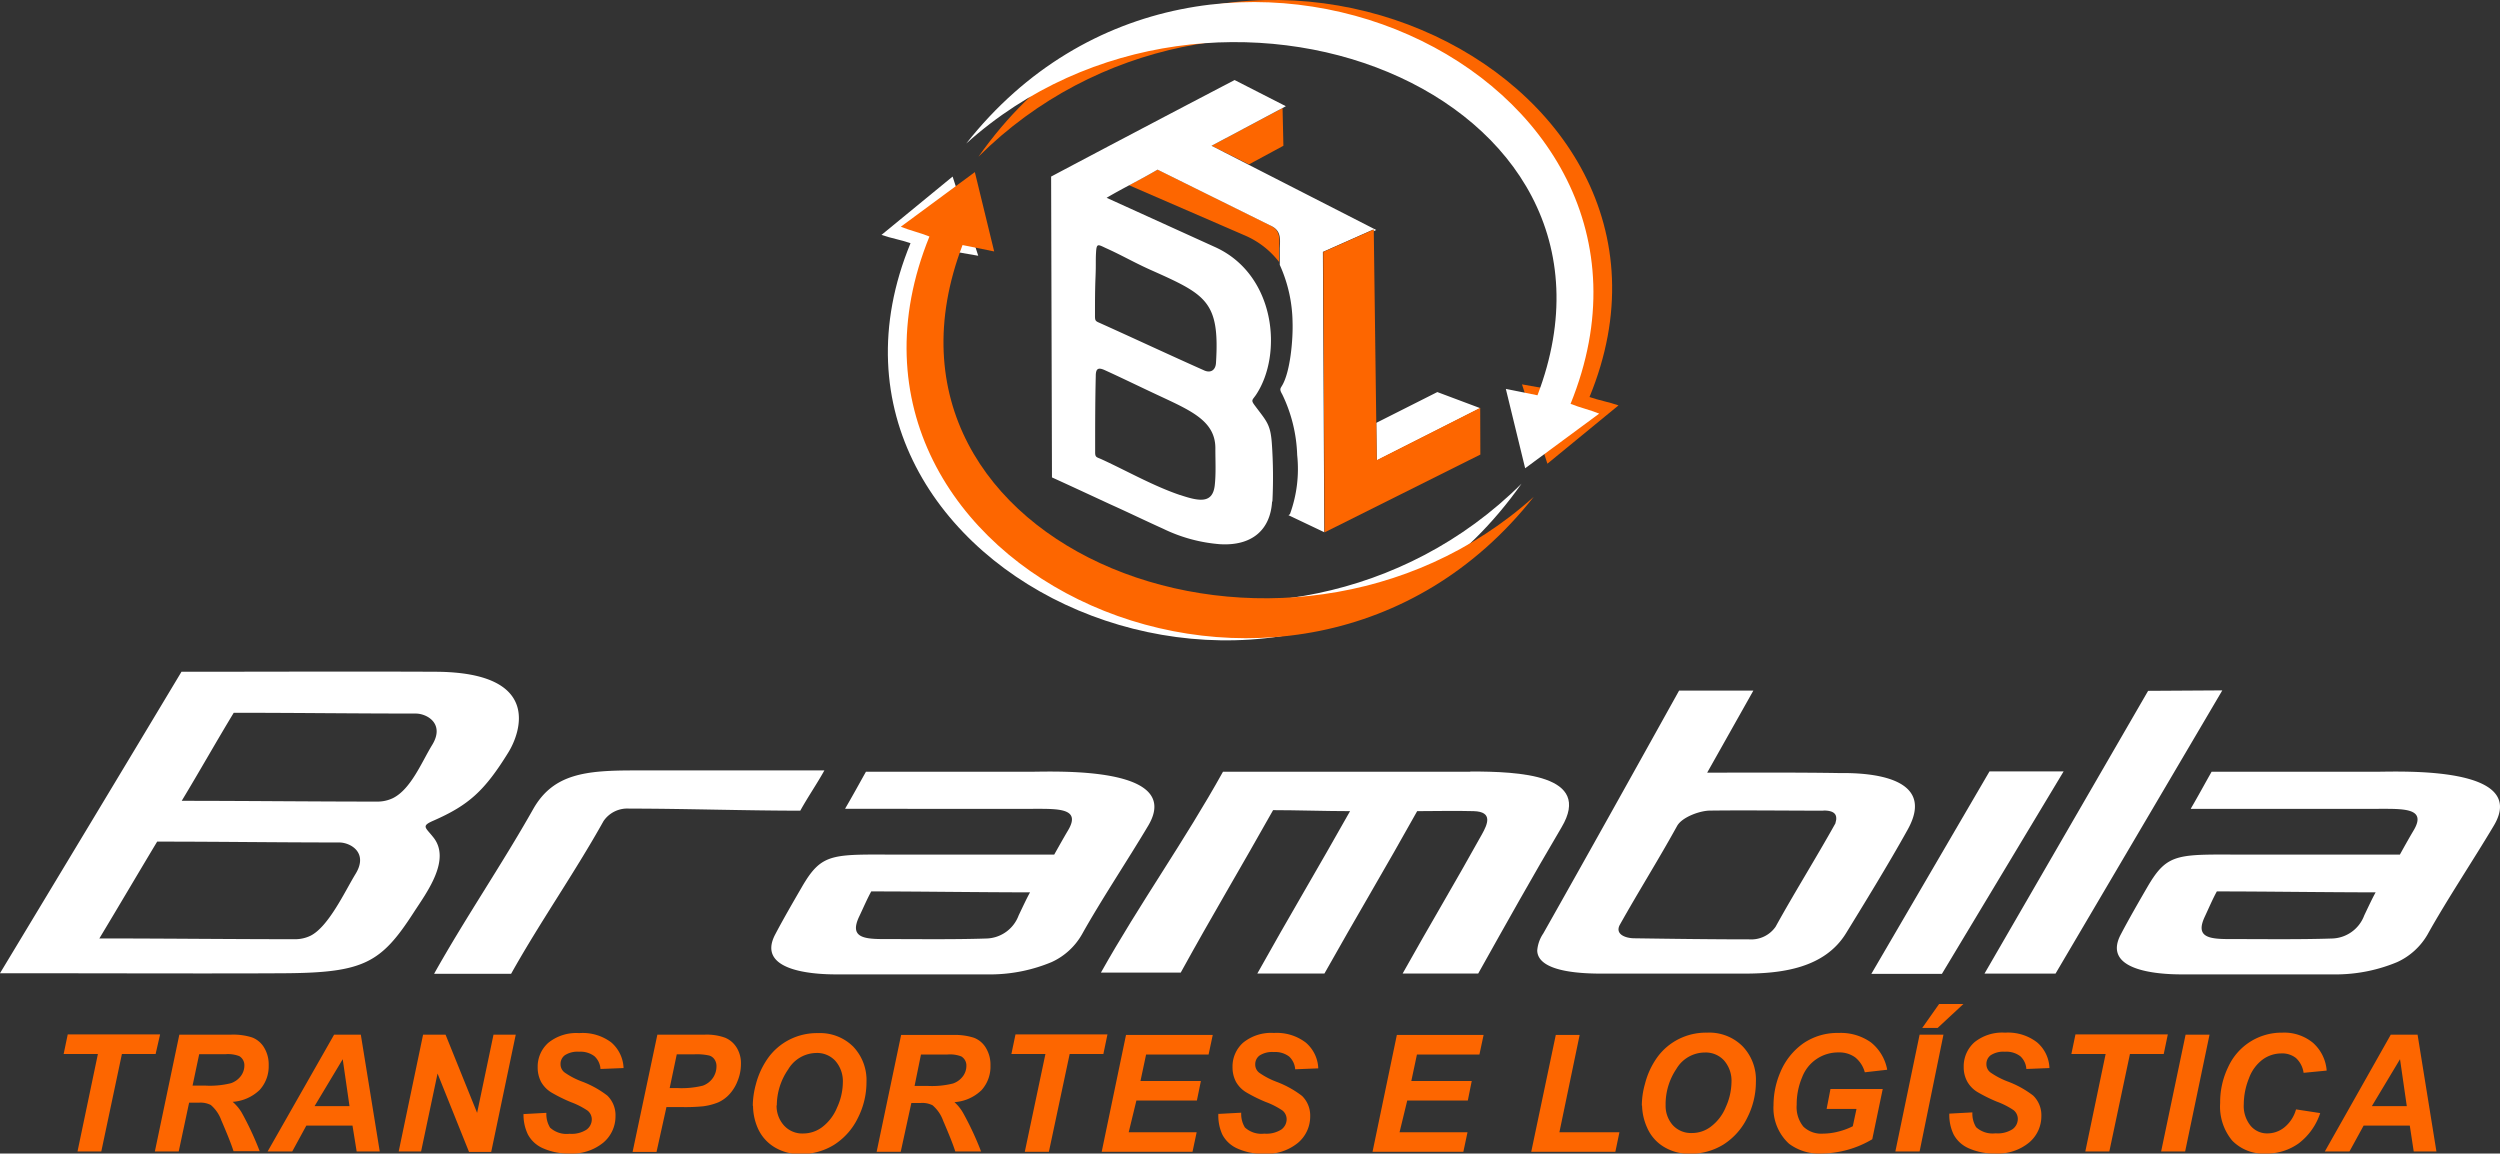 <svg id="Camada_1" data-name="Camada 1" xmlns="http://www.w3.org/2000/svg" viewBox="0 0 324.82 149.88"><rect x="0" y="0" width="324.82" height="149.88" fill="#333333" stroke="none"/><title>brambila_1</title><path d="M61.6,109.21c-8.34,0-17.06-.1-25.4-.1,2.35-3.89,4.41-7.56,6.76-11.44,8.34,0,15.29.1,23.63.1,1.53,0,3.82,1.36,2.15,4.08-1.36,2.22-2.76,5.76-5.12,6.92a4.64,4.64,0,0,1-2,.44M50.89,127.09c-8.33,0-17-.1-25.39-.1,2.34-3.88,5.17-8.69,7.51-12.58,8.34,0,15.29.11,23.63.11,1.54,0,3.82,1.36,2.15,4.08-1.36,2.22-3.51,6.89-5.88,8.05A4.6,4.6,0,0,1,50.89,127.09ZM36.17,92.34c-8,13.34-15.54,25.84-23.58,39.17,12.39,0,29.06.06,37.18,0,10.1-.08,12.35-1.37,16.53-7.83,1.65-2.56,5-6.92,2.55-9.88-1-1.26-1.56-1.41.07-2.12,4.55-2,6.62-3.84,9.73-8.88,1.49-2.41,4.56-10.39-9.44-10.46C58.2,92.29,47.19,92.34,36.17,92.34Z" transform="translate(-12.59 -5.06)" style="fill:#fff"/><path d="M69,131.58H79c3.76-6.73,8.24-13.09,12-19.83a3.73,3.73,0,0,1,3.34-1.63c7.07,0,15.16.27,22.23.27.94-1.71,2.19-3.53,3.13-5.23H95c-6.31,0-10.51.42-13.12,5-4.08,7.23-8.81,14.14-12.87,21.39" transform="translate(-12.59 -5.06)" style="fill:#fff"/><path d="M122.41,110.1c1-1.71,1.73-3.06,2.69-4.77h21.4c3.12,0,19.89-.78,15.28,7-2.59,4.36-6.15,9.71-8.62,14.14a8.67,8.67,0,0,1-3.93,3.59,20.78,20.78,0,0,1-7.64,1.6H121.18c-3,0-10.36-.47-7.87-5.19,1-1.91,2.36-4.26,3.44-6.12,2.7-4.68,4-4.25,13.41-4.25h19.4c.53-.94,1.18-2.11,1.81-3.17,1.73-2.92-1.36-2.78-4.65-2.78H122.41M140.7,127a4.6,4.6,0,0,0,4.24-3c.48-1,1-2.13,1.48-3-6.41,0-14.22-.12-20.63-.12-.55,1-1.06,2.2-1.59,3.31-1.18,2.53.41,2.86,2.93,2.88C131.55,127.07,136.48,127.14,140.7,127Z" transform="translate(-12.59 -5.06)" style="fill:#fff"/><path d="M203.61,105.33H171.49c-5,9-10.82,17.12-15.86,26.1H166c4-7.28,7.92-13.83,12-21.11,3,0,6.95.13,10,.13-4.08,7.27-8,13.83-12.05,21.1h8.72c4.08-7.27,8-13.83,12.05-21.1,2.57,0,4.77-.07,7.34,0s1.78,1.74,1.08,3c-3.48,6.28-6.81,11.83-10.31,18.1h9.82c3.67-6.56,7-12.51,10.83-19,4.08-6.86-5.57-7.25-11.84-7.25" transform="translate(-12.59 -5.06)" style="fill:#fff"/><path d="M213.06,126.41a4.56,4.56,0,0,0-.74,2.15c.07,3,6.64,3,8.61,3h18.26c4.9,0,10.46-.7,13.26-5.26,2-3.26,5.54-9,8-13.45,4.36-7.8-7.69-7.33-9.05-7.35-5.57-.09-11.95-.05-17-.05l6-10.66h-9.65c-6,10.79-11.58,20.81-17.66,31.58m36.44-16c1.09,0,1.64.32,1.64,1,0,0,0,0,0,.11s-.06.31-.11.56c-2.5,4.48-5.29,8.94-7.77,13.43a3.85,3.85,0,0,1-3.41,1.64c-4.78,0-10.15-.07-14.93-.14-1.15,0-2.58-.52-1.89-1.77,2.51-4.47,4.95-8.33,7.43-12.82.65-1.17,3-2,4.28-2C239.5,110.32,244.7,110.39,249.5,110.39Z" transform="translate(-12.59 -5.06)" style="fill:#fff"/><path d="M271.08,105.29l-15.35,26.3h9.17l15.81-26.3h-9.63" transform="translate(-12.59 -5.06)" style="fill:#fff"/><polygon points="288.74 89.7 279.1 89.76 257.84 126.5 267.07 126.5 288.74 89.7" style="fill:#fff"/><path d="M297.25,110.1c1-1.71,1.72-3.06,2.69-4.77h21.39c3.12,0,19.9-.78,15.28,7-2.59,4.36-6.15,9.71-8.61,14.14a8.75,8.75,0,0,1-3.94,3.59,20.78,20.78,0,0,1-7.64,1.6H296c-3,0-10.36-.47-7.86-5.19,1-1.91,2.35-4.26,3.43-6.12,2.71-4.68,4-4.25,13.41-4.25H324.4c.52-.94,1.17-2.11,1.8-3.17,1.73-2.92-1.36-2.78-4.65-2.78h-24.3M315.53,127a4.6,4.6,0,0,0,4.24-3c.48-1,1-2.13,1.48-3-6.41,0-14.22-.12-20.63-.12-.55,1-1.06,2.2-1.58,3.31-1.18,2.53.4,2.86,2.92,2.88C306.38,127.07,311.31,127.14,315.53,127Z" transform="translate(-12.59 -5.06)" style="fill:#fff"/><path d="M159.27,29.12l15.06,6.53a11.14,11.14,0,0,1,4.45,3.45v-.86c0-.36,0-.69,0-1,.08-1.42.12-2.33-1.34-3L163,27.09c-1.28.76-2.48,1.39-3.68,2m15.54-2.67L179.34,24l-.11-4.9L170,24Z" transform="translate(-12.59 -5.06)" style="fill:#fd6600;fill-rule:evenodd"/><path d="M170.58,52.22c-.05.87-.62,1.33-1.46,1-4.5-2-9-4.11-13.49-6.13-.68-.31-.78-.27-.77-1.06,0-1.76,0-3.31.07-5s0-2.07.07-3.22.25-1,1.26-.52c2.06.92,3.62,1.85,5.83,2.84,7.19,3.21,9,4.05,8.49,12.1m-4.67,17.15c-3.43-1.16-6.84-3.1-10.14-4.62-.71-.33-.9-.23-.89-1,0-3.28,0-6.55.08-9.83,0-1,.32-1.17,1.21-.76,2.41,1.1,4.58,2.17,7.16,3.37,4.14,1.94,7.25,3.3,7.17,6.9,0,1.54.09,3.18-.08,4.68C170.15,70.48,168.48,70.24,165.91,69.37Zm12,.85a63.31,63.31,0,0,0-.07-7.53c-.18-2.56-.69-2.9-2.25-5-.5-.68-.27-.66.19-1.34,3.52-5.28,2.55-15.62-5.3-19.19l-14.11-6.41c2.24-1.32,4.31-2.3,6.62-3.66l14.54,7.2c1.46.63,1.42,1.54,1.34,3,0,.3,0,.63,0,1l0,1.18,0,0a18.65,18.65,0,0,1,1.66,7.46c.07,2.12-.27,6.49-1.41,8.3-.21.34-.28.45.07,1.06a19.42,19.42,0,0,1,1.94,7.88,17.13,17.13,0,0,1-.94,7.68L180,72l4.65,2.21v0l-.18-36.42,6.56-2.91v.24l.37-.18L170,24l9.66-5.14L173,15.46Q161.05,21.7,149.16,28l.11,39.09c2.55,1.16,5.1,2.35,7.65,3.53,2.23,1,4.47,2.09,6.82,3.15a20.45,20.45,0,0,0,7.39,2C175.16,76,177.64,74,177.87,70.22ZM191.41,60,199.34,56l5.57,2.09-13.44,6.8Z" transform="translate(-12.59 -5.06)" style="fill:#fff;fill-rule:evenodd"/><polygon points="171.93 32.73 178.49 29.82 178.88 59.79 192.32 52.99 192.34 59.06 172.1 69.17 171.93 32.73" style="fill:#fd6600;fill-rule:evenodd"/><path d="M130.9,36.64c-17.8,43.1,49.47,73.75,79.38,31.26-30.66,30.54-88,13-75-30.37l4.41.76L136.36,28l-9.24,7.58c1.25.44,2.53.64,3.78,1.08" transform="translate(-12.59 -5.06)" style="fill:#fff;fill-rule:evenodd"/><path d="M133.35,35.79C115.74,79.12,180.82,109,211.87,69.61c-32.18,28.94-89.26,6.74-74.22-32.71l4.11.83-2.51-10.31-9.62,7.1c1.23.5,2.49.77,3.72,1.27" transform="translate(-12.59 -5.06)" style="fill:#fd6600;fill-rule:evenodd"/><path d="M219.1,56.67c17.8-43.09-49.47-73.74-79.38-31.25,30.66-30.55,88-13,75,30.36L210.34,55l3.3,10.31,9.24-7.58c-1.25-.44-2.53-.65-3.78-1.09" transform="translate(-12.59 -5.06)" style="fill:#fd6600;fill-rule:evenodd"/><path d="M216.65,57.53c17.61-43.33-47.47-73.23-78.52-33.82C170.31-5.23,227.39,17,212.35,56.42l-4.11-.83,2.51,10.31,9.62-7.1c-1.22-.5-2.49-.77-3.72-1.27" transform="translate(-12.59 -5.06)" style="fill:#fff;fill-rule:evenodd"/><path d="M325.3,148.78l-.88-6.1-3.66,6.1Zm.39,2.53h-6l-1.84,3.36h-3.2l8.57-15.18h3.48l2.45,15.18h-2.95Zm-14.78-2.11,3.14.48a8.12,8.12,0,0,1-2.76,3.91,7.13,7.13,0,0,1-4.33,1.35,5.65,5.65,0,0,1-4.34-1.68,6.9,6.9,0,0,1-1.57-4.87,10.49,10.49,0,0,1,1.06-4.73,7.62,7.62,0,0,1,7-4.43,5.88,5.88,0,0,1,4,1.32,5.36,5.36,0,0,1,1.78,3.61l-3,.29a3.18,3.18,0,0,0-1-1.93,2.86,2.86,0,0,0-1.88-.59,4.15,4.15,0,0,0-2.42.78,5.28,5.28,0,0,0-1.8,2.46,9.08,9.08,0,0,0-.67,3.34,4.08,4.08,0,0,0,.88,2.81,2.78,2.78,0,0,0,2.17,1,3.52,3.52,0,0,0,2.22-.78A4.61,4.61,0,0,0,310.91,149.2Zm-17.53,5.47,3.18-15.18h3.11l-3.17,15.18Zm-6.73,0h-3.12L286.17,142h-4.45l.53-2.54h12l-.53,2.54h-4.39Zm-20.79-4.92,3-.16a3.34,3.34,0,0,0,.48,1.92,3.18,3.18,0,0,0,2.53.8,3.57,3.57,0,0,0,2.21-.54,1.65,1.65,0,0,0,.68-1.32,1.46,1.46,0,0,0-.55-1.15,10.17,10.17,0,0,0-2.16-1.1,20.35,20.35,0,0,1-2.58-1.28,3.73,3.73,0,0,1-1.27-1.32,3.85,3.85,0,0,1-.47-1.92,4.18,4.18,0,0,1,1.38-3.19,5.77,5.77,0,0,1,4-1.26,6.18,6.18,0,0,1,4.15,1.26,4.6,4.6,0,0,1,1.61,3.34l-3,.12a2.45,2.45,0,0,0-.79-1.66,3,3,0,0,0-2-.58,3,3,0,0,0-1.85.46,1.41,1.41,0,0,0-.55,1.15,1.33,1.33,0,0,0,.51,1.07,10.27,10.27,0,0,0,2.24,1.18,12.65,12.65,0,0,1,3.33,1.84,3.55,3.55,0,0,1,1.06,2.66,4.46,4.46,0,0,1-1.58,3.43,6.38,6.38,0,0,1-4.43,1.43,8,8,0,0,1-3.39-.66,4.05,4.05,0,0,1-2-1.81A5.89,5.89,0,0,1,265.86,149.75Zm-1.33-14.24h3.16l-3.35,3.11h-2Zm-5.68,19.16L262,139.49h3.1L262,154.67Zm-8.43-8.12h6.79l-1.36,6.53a13.07,13.07,0,0,1-6.51,1.85,6.49,6.49,0,0,1-4.32-1.28,6.28,6.28,0,0,1-2-5,10.83,10.83,0,0,1,.87-4.24,8.67,8.67,0,0,1,3-3.79,7.83,7.83,0,0,1,4.58-1.35,6.74,6.74,0,0,1,4.2,1.22,5.88,5.88,0,0,1,2.12,3.56l-2.91.33a3.74,3.74,0,0,0-1.24-1.93,3.47,3.47,0,0,0-2.14-.65,5,5,0,0,0-4.76,3.22,9,9,0,0,0-.71,3.59,4,4,0,0,0,.87,2.83,3.35,3.35,0,0,0,2.55.91,8.28,8.28,0,0,0,2.05-.28,8.89,8.89,0,0,0,1.82-.68l.48-2.25h-3.88ZM229,148.65a3.79,3.79,0,0,0,.95,2.62,3.22,3.22,0,0,0,2.51,1,4,4,0,0,0,2.42-.83,6,6,0,0,0,1.93-2.52,8.12,8.12,0,0,0,.75-3.29,4,4,0,0,0-1-2.82,3.22,3.22,0,0,0-2.45-1,4.31,4.31,0,0,0-3.71,2.13A8.2,8.2,0,0,0,229,148.65Zm-3.09.06a10.35,10.35,0,0,1,.41-2.83,10.18,10.18,0,0,1,1.61-3.47,7.75,7.75,0,0,1,2.72-2.32,7.91,7.91,0,0,1,3.75-.86A6.11,6.11,0,0,1,239,141a6.27,6.27,0,0,1,1.73,4.64,10.23,10.23,0,0,1-1.12,4.64,8.53,8.53,0,0,1-3.07,3.47,8.06,8.06,0,0,1-4.38,1.21,6.21,6.21,0,0,1-3.56-1,5.44,5.44,0,0,1-2-2.38A7.36,7.36,0,0,1,225.94,148.71Zm-14.37,6,3.19-15.18h3.1l-2.63,12.64H223l-.53,2.54Zm-20.62,0,3.16-15.18h11.27l-.54,2.54h-8.12l-.73,3.44h7.85l-.51,2.54h-7.87l-1,4.12h8.83l-.54,2.54Zm-20.06-4.92,3-.16a3.34,3.34,0,0,0,.48,1.92,3.17,3.17,0,0,0,2.52.8,3.58,3.58,0,0,0,2.22-.54,1.65,1.65,0,0,0,.68-1.32,1.46,1.46,0,0,0-.55-1.15,10.17,10.17,0,0,0-2.16-1.1,19.68,19.68,0,0,1-2.58-1.28,3.76,3.76,0,0,1-1.28-1.32,4,4,0,0,1-.46-1.92,4.14,4.14,0,0,1,1.38-3.19,5.76,5.76,0,0,1,4-1.26,6.2,6.2,0,0,1,4.15,1.26,4.63,4.63,0,0,1,1.61,3.34l-3,.12a2.49,2.49,0,0,0-.79-1.66,3,3,0,0,0-2-.58,3,3,0,0,0-1.85.46,1.41,1.41,0,0,0-.55,1.15,1.33,1.33,0,0,0,.51,1.07,10,10,0,0,0,2.24,1.18,12.83,12.83,0,0,1,3.33,1.84,3.55,3.55,0,0,1,1.06,2.66,4.46,4.46,0,0,1-1.58,3.43,6.42,6.42,0,0,1-4.44,1.43,8,8,0,0,1-3.38-.66,4.05,4.05,0,0,1-2-1.81A5.89,5.89,0,0,1,170.89,149.75Zm-15.13,4.92,3.16-15.18h11.27l-.54,2.54h-8.12l-.73,3.44h7.85l-.52,2.54h-7.86l-1,4.12h8.83l-.54,2.54Zm-6.86,0h-3.13L148.42,142H144l.53-2.54h11.95l-.53,2.54h-4.38Zm-17.45-8.56h1.65a11.26,11.26,0,0,0,3.33-.31,2.7,2.7,0,0,0,1.29-.93,2.27,2.27,0,0,0,.46-1.35,1.37,1.37,0,0,0-.66-1.24,4.05,4.05,0,0,0-1.79-.25h-3.45Zm-1.8,8.56h-3.13l3.18-15.18h6.73a8.11,8.11,0,0,1,2.72.36,3.06,3.06,0,0,1,1.56,1.31,4.21,4.21,0,0,1,.6,2.3,4.56,4.56,0,0,1-1.16,3.2,5.59,5.59,0,0,1-3.52,1.56,5.68,5.68,0,0,1,1.13,1.41,39.37,39.37,0,0,1,2.33,5h-3.35c-.27-.86-.8-2.19-1.58-4a4.73,4.73,0,0,0-1.37-2,2.94,2.94,0,0,0-1.55-.3H131Zm-16.13-6a3.79,3.79,0,0,0,1,2.62,3.2,3.2,0,0,0,2.51,1,4.09,4.09,0,0,0,2.42-.83,6.07,6.07,0,0,0,1.92-2.52,8,8,0,0,0,.76-3.29,4,4,0,0,0-1-2.82,3.22,3.22,0,0,0-2.45-1A4.32,4.32,0,0,0,115,144,8.27,8.27,0,0,0,113.52,148.65Zm-3.09.06a10.72,10.72,0,0,1,.4-2.83,10.39,10.39,0,0,1,1.62-3.47,7.75,7.75,0,0,1,2.72-2.32,7.91,7.91,0,0,1,3.75-.86,6.11,6.11,0,0,1,4.55,1.75,6.31,6.31,0,0,1,1.73,4.64,10.23,10.23,0,0,1-1.12,4.64,8.53,8.53,0,0,1-3.07,3.47,8.06,8.06,0,0,1-4.38,1.21,6.19,6.19,0,0,1-3.56-1,5.44,5.44,0,0,1-2-2.38A7.36,7.36,0,0,1,110.43,148.71Zm-10.8-2.34h1a11.47,11.47,0,0,0,3.3-.31,2.69,2.69,0,0,0,1.31-1,2.64,2.64,0,0,0,.47-1.5,1.52,1.52,0,0,0-.25-.9,1.24,1.24,0,0,0-.67-.51,7.19,7.19,0,0,0-2-.16h-2.24Zm-1.71,8.3H94.78L98,139.49h6.18a7,7,0,0,1,2.6.39,3.18,3.18,0,0,1,1.52,1.29,3.85,3.85,0,0,1,.56,2.13,5.82,5.82,0,0,1-.45,2.24,5.35,5.35,0,0,1-1.09,1.74,4.47,4.47,0,0,1-1.39,1,7.84,7.84,0,0,1-2,.52,23.72,23.72,0,0,1-2.75.1h-2Zm-17.31-4.92,3-.16a3.34,3.34,0,0,0,.48,1.92,3.18,3.18,0,0,0,2.53.8,3.57,3.57,0,0,0,2.21-.54,1.65,1.65,0,0,0,.68-1.32,1.46,1.46,0,0,0-.55-1.15,10.17,10.17,0,0,0-2.16-1.1,20.35,20.35,0,0,1-2.58-1.28,3.85,3.85,0,0,1-1.28-1.32,4,4,0,0,1-.46-1.92,4.14,4.14,0,0,1,1.38-3.19,5.76,5.76,0,0,1,4-1.26A6.18,6.18,0,0,1,92,140.49a4.63,4.63,0,0,1,1.61,3.34l-3,.12a2.45,2.45,0,0,0-.79-1.66,3,3,0,0,0-2-.58,3,3,0,0,0-1.85.46,1.41,1.41,0,0,0-.55,1.15,1.33,1.33,0,0,0,.51,1.07,10,10,0,0,0,2.24,1.18,12.65,12.65,0,0,1,3.33,1.84,3.55,3.55,0,0,1,1.06,2.66A4.46,4.46,0,0,1,91,153.5a6.38,6.38,0,0,1-4.43,1.43,8,8,0,0,1-3.39-.66,4.05,4.05,0,0,1-2-1.81A5.89,5.89,0,0,1,80.61,149.75Zm-4.17,4.92H73.53l-4.09-10.19L67.3,154.67H64.39l3.17-15.18h2.92l4.1,10.16,2.13-10.16H79.6ZM58,148.78l-.88-6.1-3.66,6.1Zm.39,2.53h-6l-1.83,3.36h-3.2L56,139.49h3.47l2.46,15.18h-3Zm-20.78-5.2h1.65a11.26,11.26,0,0,0,3.33-.31,2.7,2.7,0,0,0,1.29-.93,2.27,2.27,0,0,0,.46-1.35,1.37,1.37,0,0,0-.66-1.24,4.08,4.08,0,0,0-1.79-.25H38.47Zm-1.8,8.56H32.71l3.18-15.18h6.73a8.11,8.11,0,0,1,2.72.36,3.1,3.1,0,0,1,1.56,1.31,4.21,4.21,0,0,1,.6,2.3,4.56,4.56,0,0,1-1.16,3.2,5.59,5.59,0,0,1-3.52,1.56A5.68,5.68,0,0,1,44,149.63a39.37,39.37,0,0,1,2.33,5H42.93c-.27-.86-.8-2.19-1.58-4a4.73,4.73,0,0,0-1.37-2,2.94,2.94,0,0,0-1.55-.3H37.16Zm-10.06,0H22.66L25.31,142H20.86l.53-2.54h12L32.81,142H28.43Z" transform="translate(-12.59 -5.06)" style="fill:#fd6600"/></svg>
